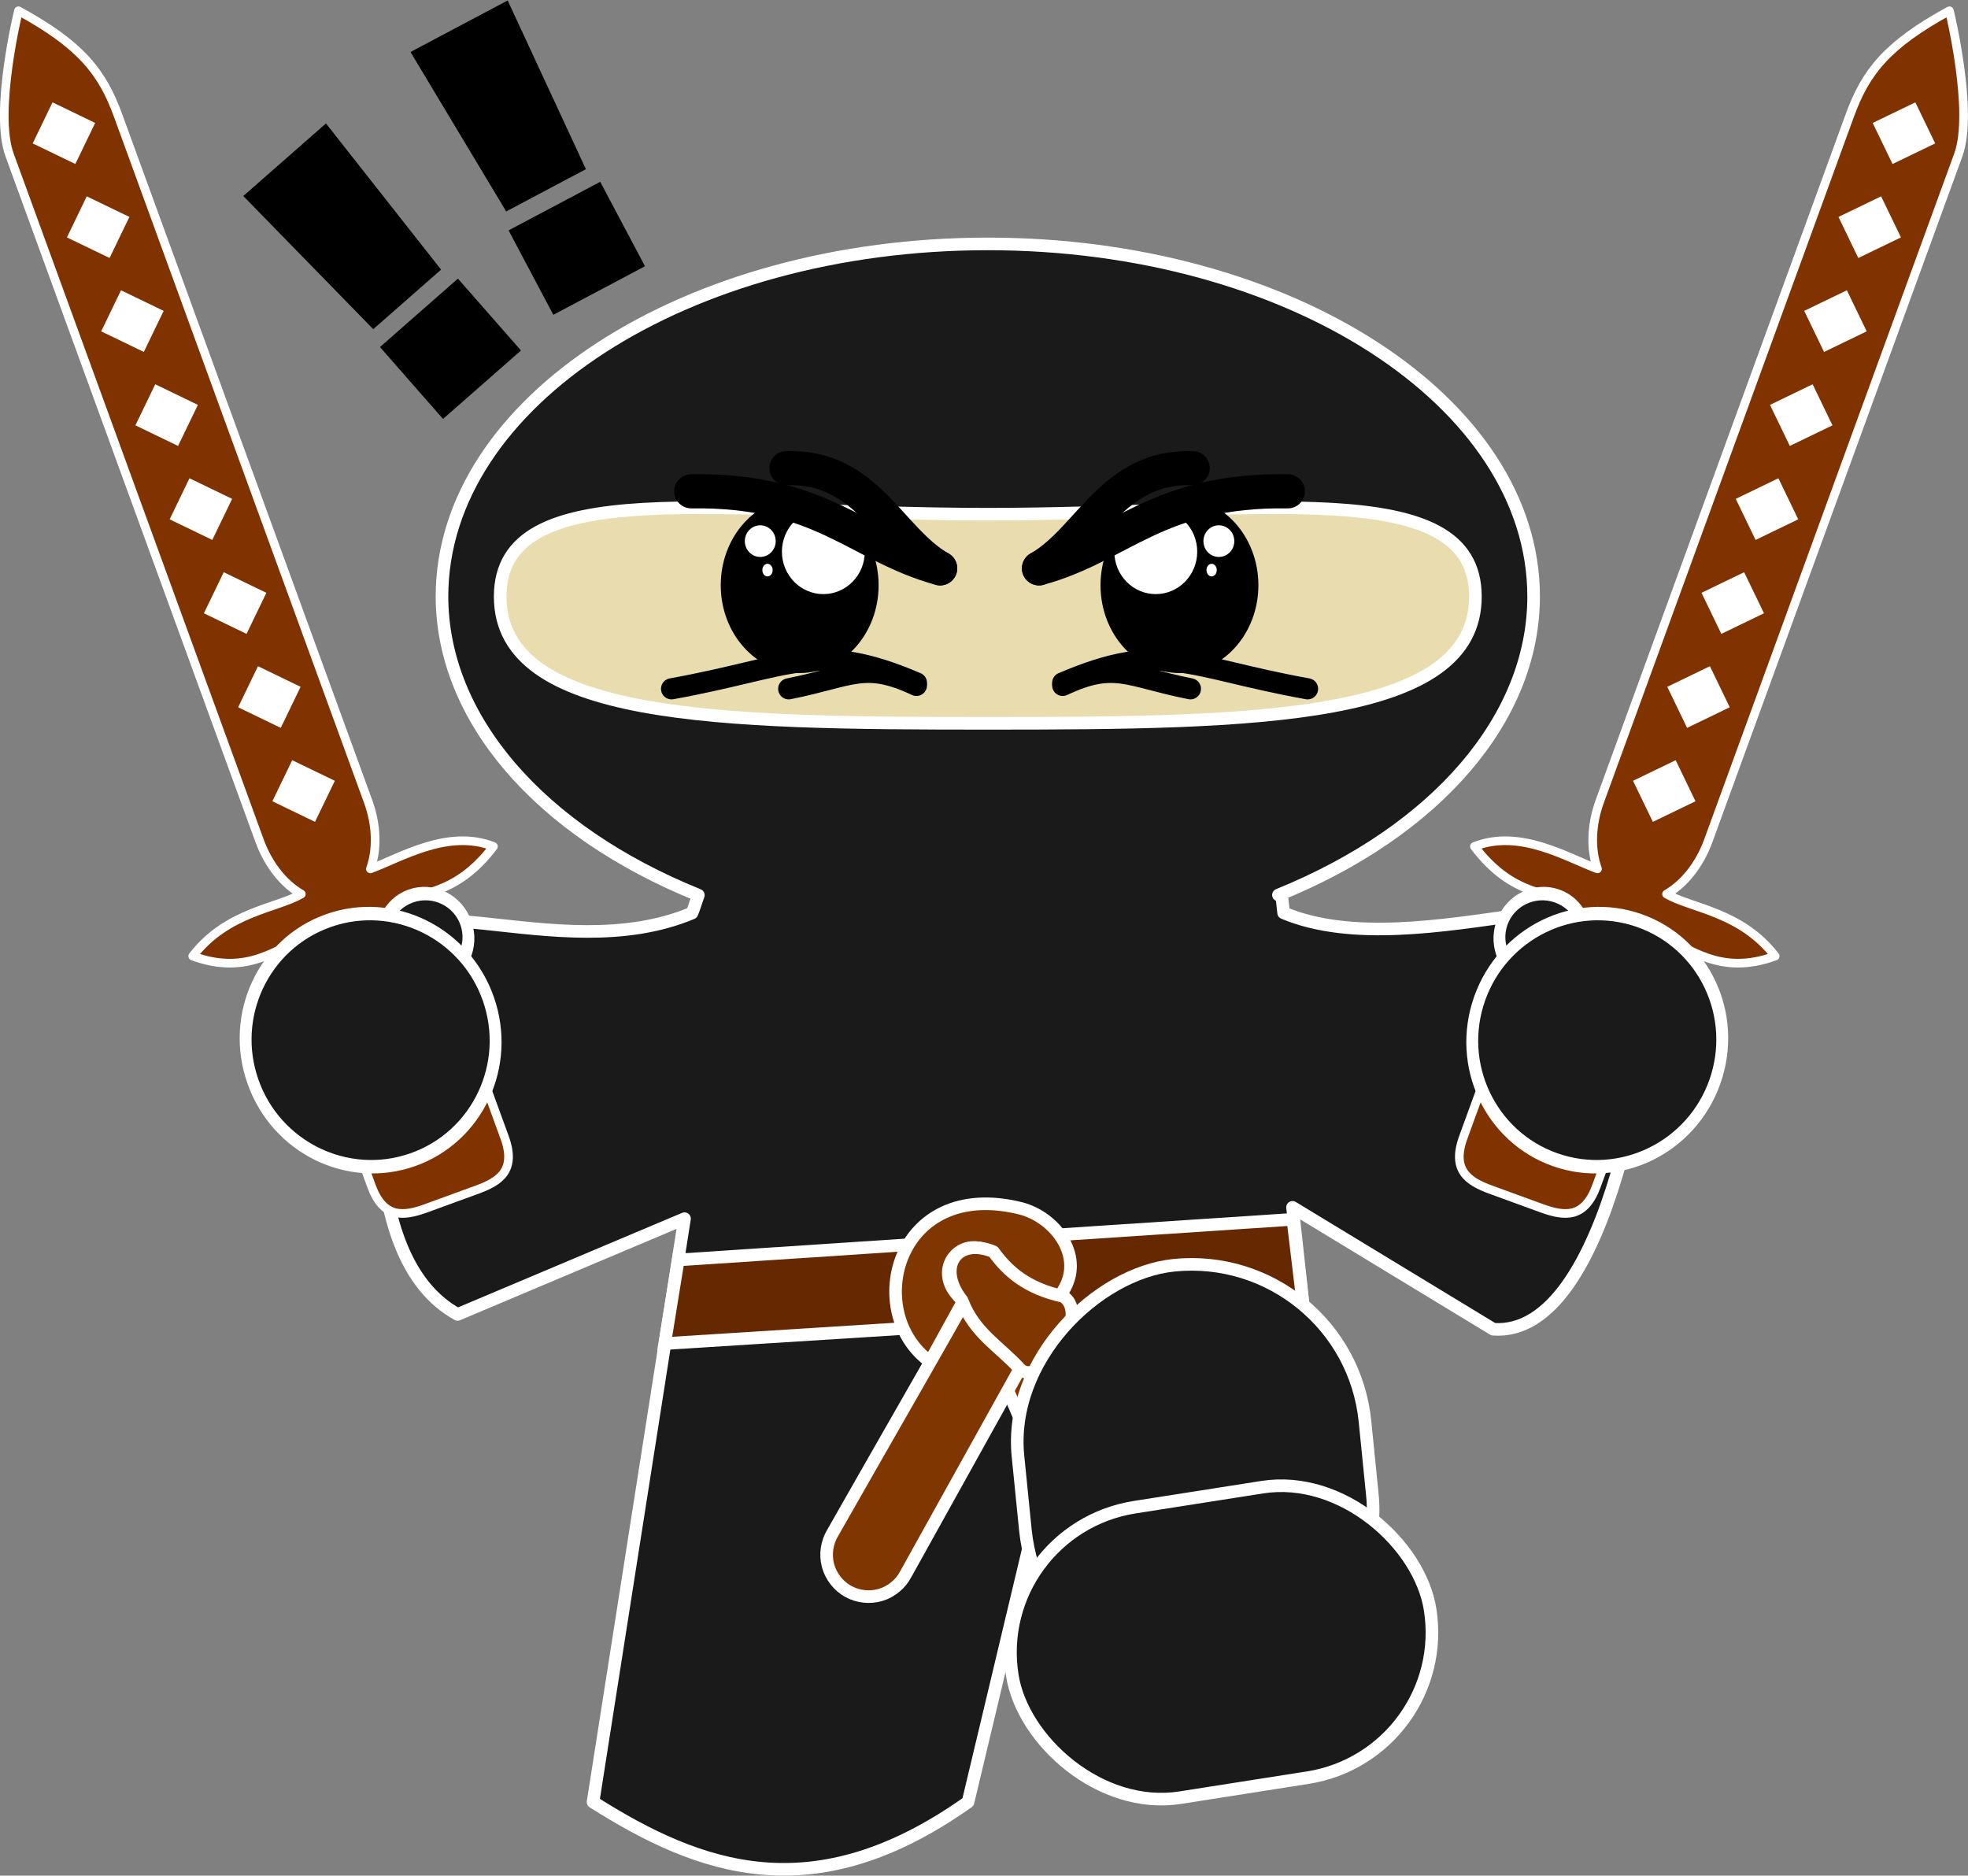 <?xml version="1.0" encoding="UTF-8"?>
<svg version="1.1" viewBox="0 0 468.73 446.7" xmlns="http://www.w3.org/2000/svg" xmlns:xlink="http://www.w3.org/1999/xlink">
<rect x="0" y="0" width="468.73" height="446.7" fill="#808080" stroke="none"/>
<g transform="translate(-290.91 -428.67)">
<path d="m526.18 486.76c-71.797 0-130 37.608-130 84 0.063 28.91 23.129 55.767 61.061 71.098-0.625 1.689-0.982 3.064-1.523 4.275-32.299 13.575-73.757-10.997-73.817 12.517 0.057 20.159-6.875 69.361 18.002 83.062l54.04-22.799-21.783 138.93c25.452 16.099 52.549 26.069 89.314 0l14.488-60.761 13.585 18.533c36.765 26.069 46.632 28.319 72.085 12.219l-20.354-88.647-2.523-22.974 47.82 29.033c27.748 2.009 38.054-70.542 38.094-90.713-0.032-23.534-55.705 5.132-88.032-8.453l-0.48-4.311-0.752 0.053c37.806-15.368 60.756-42.2 60.777-71.061 0-46.392-58.203-84-130-84z" fill="#1a1a1a" stroke="#fff" stroke-linejoin="round" stroke-width="3"/>
<path transform="translate(0 -109.55)" d="m642.32 680.31c0 29.348-51.997 30.179-116.14 30.179-64.142 0-116.14-0.831-116.14-30.179s51.997-19.629 116.14-19.629c64.142 0 116.14-9.718 116.14 19.629z" fill="#e9ddaf" stroke="#fff" stroke-width="3"/>
<path d="m452.45 728.74-3.222 19.918 152-9.591-2.388-20z" color="#000000" fill="#662800" fill-rule="evenodd" stroke="#fff" stroke-width="3" style="block-progression:tb;text-indent:0;text-transform:none"/>
<g id="a" transform="translate(-.572)">
<path transform="matrix(.47 0 0 .47 123.57 317.37)" d="m802 533.36c0 24.301-17.685 44-39.5 44s-39.5-19.699-39.5-44 17.685-44 39.5-44 39.5 19.699 39.5 44z" stroke="#000"/>
<path transform="matrix(.47 0 0 .47 123.57 317.37)" d="m796 516.36c0 12.15-9.626 22-21.5 22s-21.5-9.85-21.5-22c0-12.15 9.626-22 21.5-22s21.5 9.85 21.5 22z" fill="#fff" stroke="#000"/>
<path d="m456.13 545.68c31.159-0.449 39.669 13.014 59.268 18.345" fill="none" stroke="#000" stroke-linecap="round" stroke-linejoin="round" stroke-width="8.137"/>
<path d="m451.43 592.72c28.807-5.196 34.494-11.603 58.327-1.411" fill="none" stroke="#000" stroke-linecap="round" stroke-linejoin="round" stroke-width="5.033"/>
<path transform="matrix(.182 0 0 .182 331.6 463.57)" d="m796 516.36c0 12.15-9.626 22-21.5 22s-21.5-9.85-21.5-22c0-12.15 9.626-22 21.5-22s21.5 9.85 21.5 22z" fill="#fff" stroke="#000" stroke-width="2.587"/>
<path transform="matrix(.067 0 0 .08 422.39 523.14)" d="m796 516.36c0 12.15-9.626 22-21.5 22s-21.5-9.85-21.5-22c0-12.15 9.626-22 21.5-22s21.5 9.85 21.5 22z" fill="#fff" stroke="#000" stroke-width="6.398"/>
<path d="m479.33 592.72c15.026-2.981 17.992-6.656 30.423-0.81" fill="none" stroke="#000" stroke-linecap="round" stroke-linejoin="round" stroke-width="5.033"/>
<path d="m478.8 540.16c19.24-0.584 24.494 16.929 36.596 23.864" fill="none" stroke="#000" stroke-linecap="round" stroke-linejoin="round" stroke-width="8.137"/>
</g>
<use transform="matrix(-1 0 0 1 1053.2 0)" width="293.283" height="390.107" xlink:href="#a"/>
<g transform="translate(180.47 3.152)" fill="#803600" stroke="#fff" stroke-linejoin="round" stroke-width="3">
<path d="m339.65 735.18 9.752-10.309c3.019 6.221 28.613 48.29 38.61 65.954 1.38 2.292 1.785 5.15 1.095 7.735s-2.463 4.862-4.801 6.163c-2.338 1.301-5.208 1.607-7.768 0.83s-4.775-2.628-5.995-5.009c-12.628-22.717-17.073-41.047-30.893-65.364z" color="#000000" style="block-progression:tb;text-indent:0;text-transform:none"/>
<path d="m364.09 732.19c4.259-7.879-2.38-16.739-10.49-18.872-29.86-7.457-37.808 24.86-21.651 36.492l7.964-14.49c-8.315-6.829-0.692-16.171 6.583-11.398-3.019 6.221-27.754 49.042-37.751 66.705-1.38 2.292-1.785 5.15-1.095 7.735s2.463 4.862 4.801 6.163c2.338 1.301 5.208 1.607 7.768 0.83s4.775-2.628 5.995-5.009l25.219-45.375 11.713-21.083z" color="#000000" style="block-progression:tb;text-indent:0;text-transform:none"/>
<path d="m339.58 735.25c-6.297-7.965-1.182-15.247 7.48-11.61 3.388 4.689 7.961 8.739 16.572 10.615 6.936 4.29-4.919 21.977-10.189 17.391-4.728-5.316-10.929-8.569-13.863-16.396z" color="#000000" style="block-progression:tb;text-indent:0;text-transform:none"/>
</g>
<g transform="matrix(1.149 -.404 .404 1.149 -240.38 -29.553)">
<g transform="matrix(-.872 .01 -.01 -.872 411.84 1285.1)">
<path d="m124.01 615.04c-5.447 0-9.833 1.07-9.833 8.933v44.612c0 5.643 2.265 10.483 5.554 12.773-6.061 1.2-13.398-3.135-25.547 4.731 8.219 7.301 20.51 4.731 27.645 4.731-2.875 3.422-4.703 8.606-4.703 14.429v163.69c0 10.352 2.427 17.73 12.946 29.684 0 0 12.946-19.332 12.946-29.684v-163.69c0-5.823-1.827-11.007-4.702-14.429 6.378-1.15 16.935 2.021 27.645-4.731-10.157-8.564-18.586-4.731-25.547-4.731 3.289-2.291 5.554-7.13 5.554-12.773v-44.612c0-7.863-4.385-8.933-9.833-8.933z" fill="#803300" stroke="#fff" stroke-linecap="round" stroke-linejoin="round" stroke-width="1.94"/>
<path transform="matrix(.697 .717 -.717 .697 0 0)" d="m596.06 398.28h10.619v10.225h-10.619z" fill="#fff"/>
<path transform="matrix(.697 .717 -.717 .697 0 0)" d="m612.14 413.92h10.619v10.225h-10.619z" fill="#fff"/>
<path transform="matrix(.697 .717 -.717 .697 0 0)" d="m628.22 429.56h10.619v10.225h-10.619z" fill="#fff"/>
<path transform="matrix(.697 .717 -.717 .697 0 0)" d="m644.3 445.19h10.619v10.225h-10.619z" fill="#fff"/>
<path transform="matrix(.697 .717 -.717 .697 0 0)" d="m660.38 460.83h10.619v10.225h-10.619z" fill="#fff"/>
<path transform="matrix(.697 .717 -.717 .697 0 0)" d="m676.46 476.47h10.619v10.225h-10.619z" fill="#fff"/>
<path transform="matrix(.697 .717 -.717 .697 0 0)" d="m692.54 492.1h10.619v10.225h-10.619z" fill="#fff"/>
<path transform="matrix(.697 .717 -.717 .697 0 0)" d="m708.62 507.74h10.619v10.225h-10.619z" fill="#fff"/>
</g>
<path transform="matrix(.26 0 0 .306 318.34 638.98)" d="m-21.279 199.78c0 15.451-14.467 27.977-32.312 27.977-17.845 0-32.312-12.526-32.312-27.977 0-15.451 14.467-27.977 32.312-27.977 17.845 0 32.312 12.526 32.312 27.977z" fill="#1a1a1a" stroke="#fff" stroke-linecap="round" stroke-width="8.727"/>
<path transform="matrix(.755 0 0 .886 328.09 538.53)" d="m-21.279 199.78c0 15.451-14.467 27.977-32.312 27.977-17.845 0-32.312-12.526-32.312-27.977 0-15.451 14.467-27.977 32.312-27.977 17.845 0 32.312 12.526 32.312 27.977z" fill="#1a1a1a" stroke="#fff" stroke-width="3.012"/>
</g>
<rect transform="matrix(-.1 -.995 .995 -.1 0 0)" x="-884.13" y="453.14" width="100.74" height="83.063" ry="41.532" fill="#1a1a1a" stroke="#fff" stroke-linecap="round" stroke-linejoin="round" stroke-width="3"/>
<rect transform="matrix(.988 -.155 .155 .988 0 0)" x="397.27" y="865.01" width="100.74" height="70.019" ry="35.01" fill="#1a1a1a" stroke="#fff" stroke-linecap="round" stroke-linejoin="round" stroke-width="3"/>
<g transform="matrix(-1.149 -.404 -.404 1.149 1290.9 -29.553)">
<g transform="matrix(-.872 .01 -.01 -.872 411.84 1285.1)">
<path d="m124.01 615.04c-5.447 0-9.833 1.07-9.833 8.933v44.612c0 5.643 2.265 10.483 5.554 12.773-6.061 1.2-13.398-3.135-25.547 4.731 8.219 7.301 20.51 4.731 27.645 4.731-2.875 3.422-4.703 8.606-4.703 14.429v163.69c0 10.352 2.427 17.73 12.946 29.684 0 0 12.946-19.332 12.946-29.684v-163.69c0-5.823-1.827-11.007-4.702-14.429 6.378-1.15 16.935 2.021 27.645-4.731-10.157-8.564-18.586-4.731-25.547-4.731 3.289-2.291 5.554-7.13 5.554-12.773v-44.612c0-7.863-4.385-8.933-9.833-8.933z" fill="#803300" stroke="#fff" stroke-linecap="round" stroke-linejoin="round" stroke-width="1.94"/>
<path transform="matrix(.697 .717 -.717 .697 0 0)" d="m596.06 398.28h10.619v10.225h-10.619z" fill="#fff"/>
<path transform="matrix(.697 .717 -.717 .697 0 0)" d="m612.14 413.92h10.619v10.225h-10.619z" fill="#fff"/>
<path transform="matrix(.697 .717 -.717 .697 0 0)" d="m628.22 429.56h10.619v10.225h-10.619z" fill="#fff"/>
<path transform="matrix(.697 .717 -.717 .697 0 0)" d="m644.3 445.19h10.619v10.225h-10.619z" fill="#fff"/>
<path transform="matrix(.697 .717 -.717 .697 0 0)" d="m660.38 460.83h10.619v10.225h-10.619z" fill="#fff"/>
<path transform="matrix(.697 .717 -.717 .697 0 0)" d="m676.46 476.47h10.619v10.225h-10.619z" fill="#fff"/>
<path transform="matrix(.697 .717 -.717 .697 0 0)" d="m692.54 492.1h10.619v10.225h-10.619z" fill="#fff"/>
<path transform="matrix(.697 .717 -.717 .697 0 0)" d="m708.62 507.74h10.619v10.225h-10.619z" fill="#fff"/>
</g>
<path transform="matrix(.26 0 0 .306 318.34 638.98)" d="m-21.279 199.78c0 15.451-14.467 27.977-32.312 27.977-17.845 0-32.312-12.526-32.312-27.977 0-15.451 14.467-27.977 32.312-27.977 17.845 0 32.312 12.526 32.312 27.977z" fill="#1a1a1a" stroke="#fff" stroke-linecap="round" stroke-width="8.727"/>
<path transform="matrix(.755 0 0 .886 328.09 538.53)" d="m-21.279 199.78c0 15.451-14.467 27.977-32.312 27.977-17.845 0-32.312-12.526-32.312-27.977 0-15.451 14.467-27.977 32.312-27.977 17.845 0 32.312 12.526 32.312 27.977z" fill="#1a1a1a" stroke="#fff" stroke-width="3.012"/>
</g>
<g transform="matrix(.581 -.51 .472 .538 -162.05 44.36)">
<path d="m132.16 985.33-3.044-61.831h33.889l-3.044 61.831zm29.879 37.764h-31.956v-31.816h31.956z"/>
</g>
<g transform="matrix(.683 -.362 .335 .632 -8.881 -95.86)">
<path d="m132.16 985.33-3.044-61.831h33.889l-3.044 61.831zm29.879 37.764h-31.956v-31.816h31.956z"/>
</g>
</g>
</svg>
